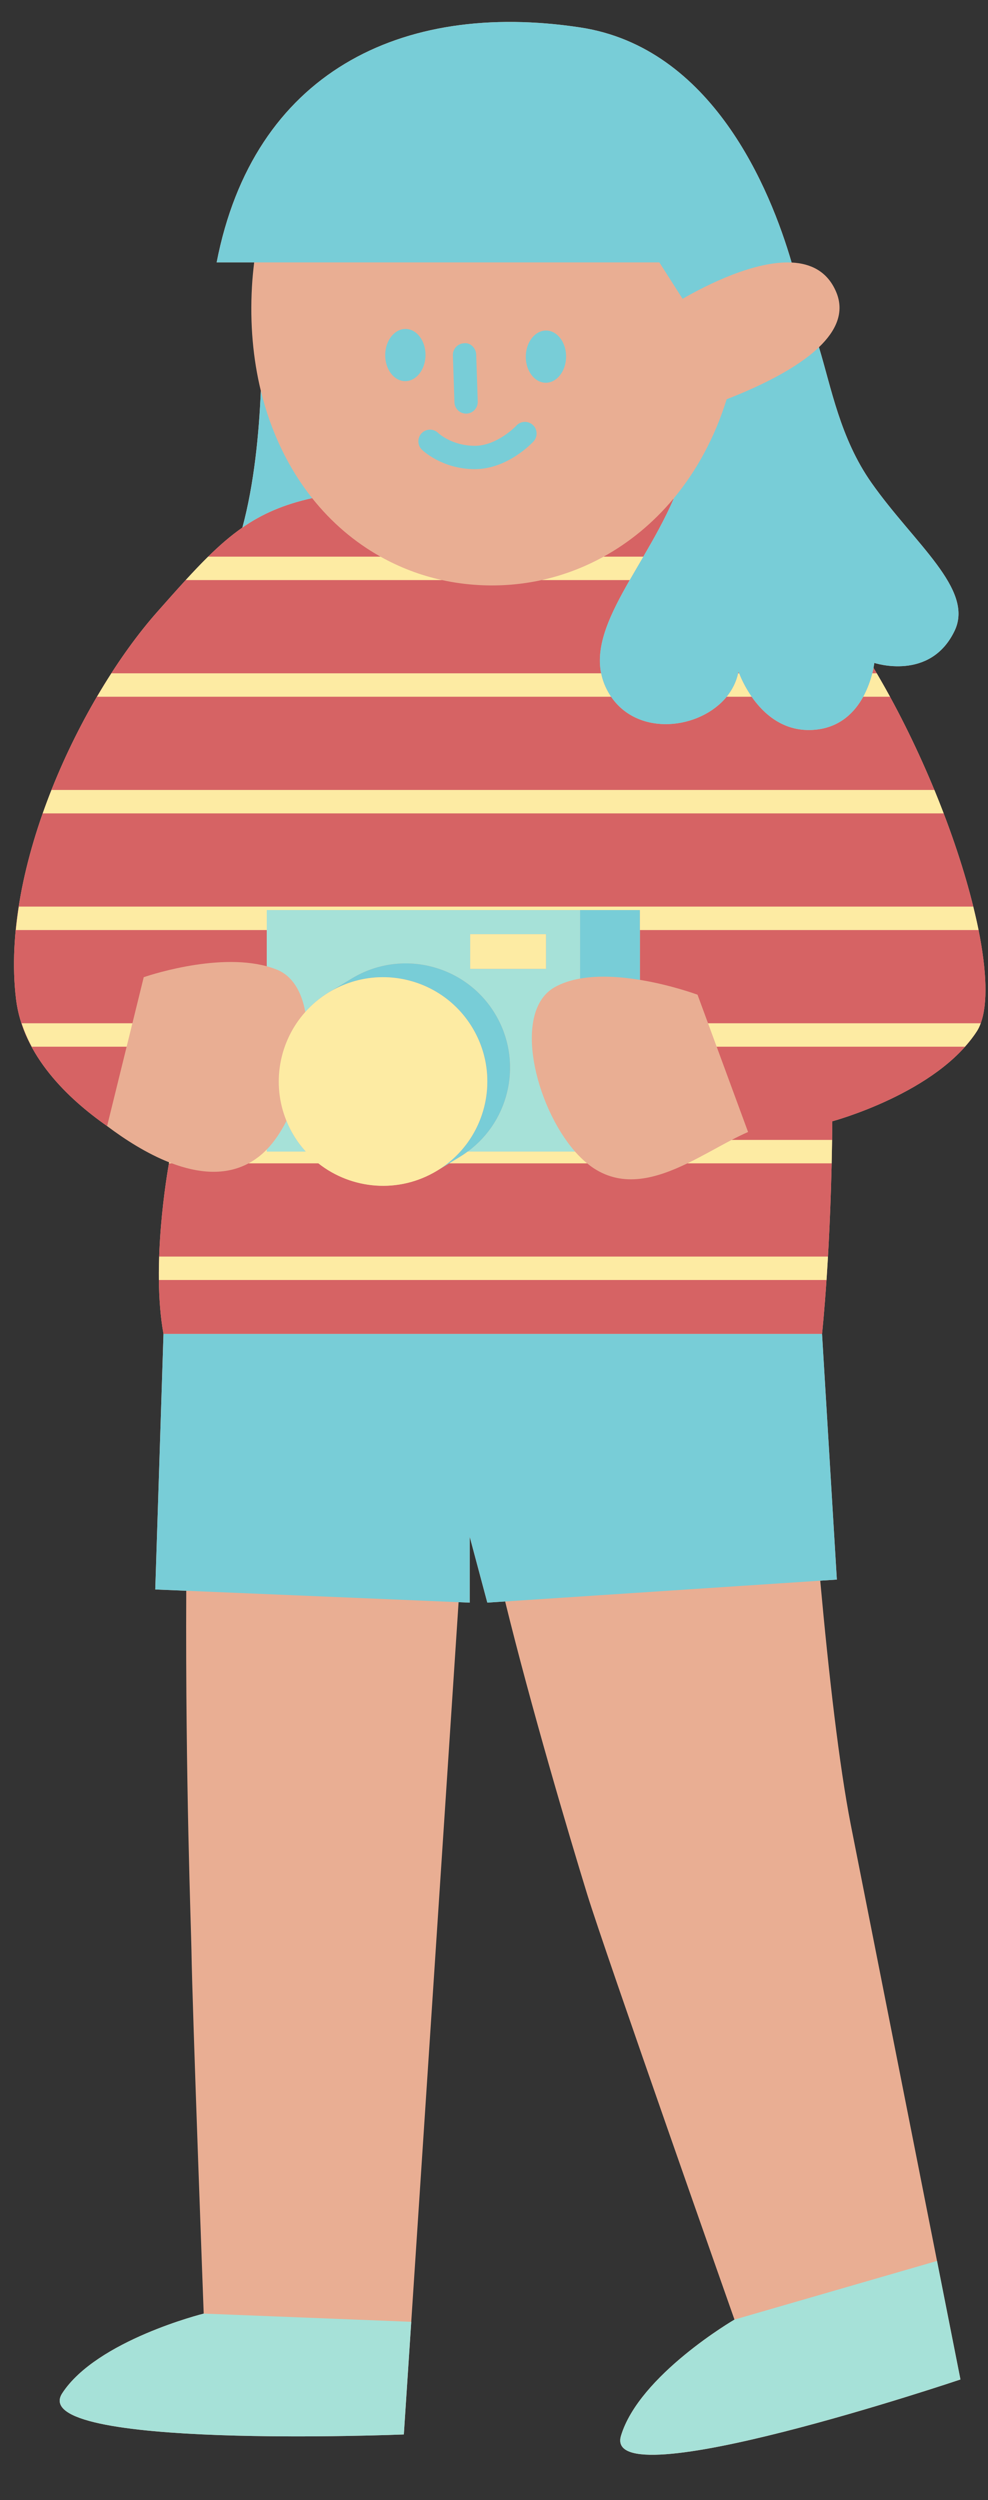 <?xml version="1.0" encoding="UTF-8" standalone="no"?><svg xmlns="http://www.w3.org/2000/svg" xmlns:xlink="http://www.w3.org/1999/xlink" fill="#000000" height="535.8" preserveAspectRatio="xMidYMid meet" version="1" viewBox="-3.0 -4.7 211.8 535.8" width="211.8" zoomAndPan="magnify"><rect x="-3.0" y="-4.7" width="211.8" height="535.8" fill="#333333" stroke="none"/><g id="change1_1"><path d="M206.913,215.386c-0.135,0.292-0.279,0.568-0.438,0.82c-0.002,0.003-0.003,0.006-0.005,0.009 c-8.471,13.338-31.044,19.387-31.044,19.387c-0.222,27.521-2.203,45.569-2.203,45.569l3.176,52.647l-3.564,0.235 c1.872,20.549,4.07,39.577,6.548,52.302l18.487,93.483l5.023,25.403c0,0-76.949,25.93-72.771,12.057 c3.914-12.996,24.328-24.891,24.328-24.891s-27.672-78.495-31.571-91.146c-3.899-12.651-12.069-40.241-17.59-62.754l-3.823,0.252 l-3.773-14.118v14.118l-2.383-0.1l-10.15,154.223l-1.589,24.142c0,0-81.133,3.315-73.233-8.829 c7.401-11.378,30.331-17.072,30.331-17.072s-2.438-65.333-2.625-77.798c-0.067-4.456-1.308-36.137-1.116-77.111l-6.647-0.278 l1.765-54.765c-2.669-14.68,0.822-34.637,1.212-36.776c-4.793-1.893-9.425-4.851-13.301-7.768l0.001-0.004 c-8.448-5.907-18.05-15.123-19.518-27.16c-3.457-28.346,14.018-64.664,30.253-83.016c4.157-4.699,7.607-8.583,10.865-11.796 c0.015-0.015,0.03-0.031,0.045-0.046h0.001c2.485-2.448,4.86-4.506,7.352-6.237c2.535-9.362,3.574-20.255,3.955-29.324 c-1.657-6.826-2.349-14.304-1.9-22.291c0.1-1.783,0.271-3.518,0.477-5.225h-8.046c7.869-40.523,39.425-56.182,77.917-50.352 c28.328,4.291,40.755,34.651,45.342,50.385c4.179,0.206,7.728,1.942,9.573,6.362c1.797,4.305-0.044,8.278-3.713,11.79 c2.663,8.74,4.561,19.527,11.248,29.039c9.176,13.053,22.097,22.841,17.828,31.741c-5.218,10.881-17.208,6.873-17.208,6.873 s-0.044,0.399-0.17,1.053c1.197,2.002,2.36,4.048,3.492,6.12c0.012,0.022,0.025,0.042,0.036,0.064h-0.002 c4.414,8.09,8.298,16.618,11.468,24.9c0.013,0.033,0.027,0.067,0.04,0.1h-0.001c3.332,8.721,5.863,17.153,7.374,24.501 c0.034,0.165,0.075,0.336,0.107,0.499h-0.003c1.749,8.714,2.026,15.832,0.462,20h0.004c-0.012,0.033-0.027,0.061-0.039,0.093 C207.109,214.935,207.016,215.169,206.913,215.386z" fill="#e9ae93"/></g><g id="change2_1"><path d="M155.449,139.605h-0.207c0.025-0.115,0.059-0.226,0.081-0.342C155.323,139.263,155.364,139.386,155.449,139.605 z M206.913,215.386c0.104-0.217,0.196-0.451,0.288-0.688C207.11,214.936,207.014,215.166,206.913,215.386z M63.913,102.053 c-6.088,1.359-10.696,3.359-14.954,6.315c-2.492,1.73-4.867,3.789-7.352,6.237h36.976C72.995,111.479,68.034,107.244,63.913,102.053 z M41.606,114.605c-0.015,0.015-0.03,0.031-0.045,0.046c0.016-0.016,0.031-0.03,0.047-0.046H41.606z M206.47,216.214 c0.002-0.003,0.003-0.006,0.005-0.009C206.473,216.208,206.472,216.212,206.47,216.214c-8.471,13.338-31.044,19.387-31.044,19.387 c-0.222,27.521-2.203,45.569-2.203,45.569H32.048c-2.669-14.68,0.822-34.637,1.212-36.776c0,0,0,0,0.001,0 c-0.011,0.061-0.023,0.129-0.038,0.211h0.591c5.627,2.118,11.443,2.717,16.493,0h14.93c7.113,5.629,17.255,6.564,25.466,1.584 c0,0,0.001,0,0.001-0.001l2.611-1.583h29.539c0.453,0.371,0.909,0.722,1.374,1.028c6.447,4.244,13.457,2.213,20.156-1.028h30.904 c0.037-1.624,0.067-3.292,0.092-5h-21.55c1.208-0.629,2.39-1.212,3.536-1.708l-6.735-18.292h53.22 C204.808,218.526,205.711,217.41,206.47,216.214z M174.493,264.605H31.128c-0.057,1.646-0.08,3.316-0.061,5h143.114 C174.284,268.073,174.389,266.407,174.493,264.605z M206.475,216.206c0.159-0.251,0.303-0.528,0.438-0.82 C206.776,215.673,206.634,215.954,206.475,216.206z M183.998,139.605h0.955c0.954,1.624,1.891,3.268,2.802,4.936 c-1.132-2.072-2.295-4.118-3.492-6.12C184.198,138.754,184.111,139.153,183.998,139.605z M206.774,194.605h-72.588v10.69 c6.791,1.112,12.345,3.179,12.345,3.179l2.257,6.131h58.448C208.8,210.437,208.523,203.32,206.774,194.605z M207.236,214.605 c-0.012,0.031-0.023,0.063-0.035,0.093c0.012-0.032,0.027-0.061,0.039-0.093H207.236z M206.67,194.106 c0.034,0.166,0.071,0.334,0.104,0.499h0.003C206.744,194.442,206.704,194.271,206.67,194.106z M6.16,169.605 c0.591-1.679,1.219-3.347,1.874-5h189.279c0.676,1.641,1.32,3.274,1.943,4.9c-3.169-8.282-7.054-16.81-11.468-24.9h-5.726 c-1.8,3.283-4.913,6.554-10.251,7.078c-6.749,0.663-11.144-3.419-13.686-7.078h-5.333c-5.72,7.028-18.931,8.63-24.796,0H17.81 c1.006-1.717,2.028-3.386,3.069-5h104.985c-1.234-6.136,1.973-12.741,6.131-20h-18.835c-4.364,0.96-8.899,1.34-13.529,1.08 c-2.706-0.152-5.348-0.516-7.914-1.08H36.823c1.653-1.803,3.22-3.457,4.738-4.954c-3.258,3.213-6.708,7.096-10.865,11.796 c-16.235,18.353-33.71,54.67-30.253,83.016c1.468,12.037,11.07,21.253,19.518,27.16l4.189-17.018H3.817 c-0.862-1.597-1.591-3.262-2.162-5h23.725l2.433-9.885c0,0,15.267-5.353,26.374-2.339v-7.775H0.411c0.162-1.658,0.378-3.324,0.639-5 h204.595c0.378,1.537,0.723,3.041,1.025,4.501c-1.511-7.348-4.042-15.78-7.374-24.501H6.16z M187.754,144.541 c0.012,0.021,0.023,0.043,0.035,0.064h0.002C187.779,144.584,187.766,144.563,187.754,144.541z M199.296,169.605 c-0.013-0.033-0.027-0.067-0.04-0.1c0.013,0.033,0.026,0.067,0.038,0.1H199.296z M141.385,102.266 c-0.026-0.006-0.053-0.012-0.08-0.018c-4.291,5.123-9.343,9.283-14.92,12.357h8.516 C137.184,110.688,139.505,106.583,141.385,102.266z" fill="#d66364"/></g><g id="change3_1"><path d="M40.671,491.122l44.491,1.759l-1.589,24.142c0,0-81.133,3.315-73.233-8.829 C17.741,496.816,40.671,491.122,40.671,491.122z M197.871,479.837l-43.419,12.569c0,0-20.414,11.895-24.328,24.891 c-4.178,13.872,72.771-12.057,72.771-12.057L197.871,479.837z M54.186,190.332h67.176v14.682c-1.968,0.347-3.817,0.933-5.436,1.84 c-9.157,5.131-4.258,25.427,4.348,35.242h-23.01c9.211-6.785,11.885-19.599,5.838-29.57c-6.401-10.556-20.148-13.924-30.704-7.522 l-4.879,2.959l0,0c-1.939,1.176-3.633,2.601-5.071,4.208c-0.788-4.317-2.726-7.725-6.122-9.08c-0.692-0.276-1.408-0.511-2.142-0.71 v-7.775V190.332z M97.804,202.92h16.235v-7.412H97.804V202.92z M134.186,194.605v-4.273h0v14.963h0V194.605z M59.999,238.667 c-0.621-1.024-1.147-2.078-1.586-3.152c-1.216,2.389-2.639,4.5-4.226,6.136v0.446h8.372 C61.616,241.055,60.754,239.913,59.999,238.667z" fill="#a6e1d8"/></g><g id="change4_1"><path d="M48.959,108.369c2.535-9.362,3.574-20.255,3.955-29.324c2.156,8.88,5.952,16.651,10.999,23.008 C57.826,103.412,53.217,105.413,48.959,108.369z M32.048,281.171l-1.765,54.765l6.647,0.278l58.382,2.445l2.383,0.1v-14.118 l3.773,14.118l3.823-0.252l67.546-4.454l3.564-0.235l-3.176-52.647H32.048z M183.812,98.754 c-6.688-9.513-8.585-20.299-11.248-29.039c-4.809,4.602-12.76,8.413-19.789,11.148c-2.541,8.166-6.415,15.3-11.295,21.183 c-0.032,0.074-0.064,0.147-0.096,0.221c-1.88,4.317-4.201,8.422-6.483,12.339c-0.991,1.701-1.973,3.367-2.908,5 c-4.158,7.259-7.365,13.864-6.131,20c0.32,1.591,0.932,3.152,1.911,4.683c0.071,0.11,0.149,0.209,0.222,0.317 c5.865,8.63,19.076,7.028,24.796,0c1.18-1.45,2.038-3.13,2.449-5c0.025-0.115,0.059-0.226,0.081-0.342c0,0,0.042,0.123,0.126,0.342 c0.302,0.785,1.16,2.817,2.677,5c2.542,3.659,6.937,7.741,13.686,7.078c5.339-0.524,8.452-3.795,10.251-7.078 c0.997-1.82,1.591-3.639,1.934-5c0.114-0.452,0.2-0.851,0.265-1.184c0.127-0.655,0.17-1.053,0.17-1.053s11.99,4.008,17.208-6.873 C205.909,121.594,192.989,111.807,183.812,98.754z M134.186,205.295v-14.963h-12.823v14.682 C125.447,204.295,130.045,204.617,134.186,205.295z M88.219,71.44c0.035-3.09-1.871-5.616-4.258-5.643 c-2.386-0.027-4.349,2.456-4.384,5.545c-0.035,3.09,1.871,5.616,4.257,5.643C86.221,77.012,88.184,74.53,88.219,71.44z M118.355,71.781c0.035-3.09-1.871-5.616-4.258-5.643c-2.386-0.027-4.349,2.456-4.384,5.545c-0.035,3.09,1.871,5.616,4.258,5.643 C116.357,77.353,118.32,74.871,118.355,71.781z M96.915,83.942c0.029,0,0.056,0,0.085-0.002c1.379-0.044,2.461-1.199,2.415-2.581 l-0.332-10.081c-0.046-1.382-1.265-2.605-2.581-2.415c-1.379,0.044-2.461,1.199-2.415,2.581l0.332,10.081 C94.464,82.875,95.572,83.942,96.915,83.942z M111.378,89.899c0.928-1.021,0.859-2.603-0.161-3.533 c-1.018-0.93-2.598-0.862-3.533,0.159c-0.039,0.044-4.077,4.316-8.901,4.316c0,0-0.002,0-0.005,0 c-4.868-0.005-7.712-2.627-7.856-2.761c-0.984-0.947-2.559-0.933-3.521,0.049c-0.967,0.986-0.952,2.571,0.034,3.535 c0.173,0.171,4.338,4.172,11.338,4.177c0.005,0,0.007,0,0.012,0C105.865,95.842,111.153,90.141,111.378,89.899z M138.343,51.53 l4.986,7.805c5.216-3.002,15.434-8.164,23.377-7.772c-4.588-15.734-17.014-46.094-45.342-50.385 C82.871-4.652,51.315,11.007,43.446,51.53h8.046H138.343z M90.703,246.188l2.611-1.583l2.267-1.375 c0.585-0.355,1.144-0.735,1.684-1.134c9.211-6.785,11.885-19.599,5.838-29.57c-6.401-10.556-20.148-13.924-30.704-7.522 l-4.879,2.959l0,0c10.556-6.401,24.302-3.033,30.704,7.522C104.626,226.041,101.258,239.787,90.703,246.188z" fill="#78cdd7"/></g><g id="change5_1"><path d="M91.717,119.605H36.823c1.669-1.821,3.251-3.491,4.783-5h36.978C82.656,116.883,87.055,118.582,91.717,119.605z M134.902,114.605h-8.516c-4.151,2.288-8.588,3.98-13.226,5h18.835C132.929,117.972,133.911,116.306,134.902,114.605z M184.952,139.605h-0.955c-0.343,1.361-0.937,3.18-1.934,5h5.727C186.869,142.915,185.919,141.251,184.952,139.605z M155.449,139.605h-0.207c-0.411,1.87-1.268,3.55-2.449,5h5.333C156.609,142.422,155.751,140.39,155.449,139.605z M127.774,144.288 c-0.979-1.532-1.591-3.092-1.911-4.683H20.879c-1.04,1.614-2.063,3.283-3.069,5h110.187 C127.924,144.498,127.845,144.399,127.774,144.288z M197.314,164.605H8.035c-0.656,1.653-1.283,3.321-1.874,5h193.136 C198.662,167.946,198.004,166.279,197.314,164.605z M54.186,190.332h67.176h12.823h0v4.273h72.591c-0.323-1.611-0.711-3.289-1.132-5 H1.05c-0.261,1.676-0.477,3.342-0.639,5h53.775V190.332z M3.817,219.605h20.332l1.231-5H1.654 C2.225,216.343,2.955,218.008,3.817,219.605z M148.788,214.605l1.841,5h53.22c0.959-1.079,1.862-2.195,2.622-3.391 c0.298-0.469,0.547-1.017,0.769-1.609H148.788z M144.382,244.605h30.904c0.037-1.624,0.067-3.292,0.092-5h-21.55 C150.82,241.171,147.638,243.03,144.382,244.605z M120.275,242.097h-23.01c-0.54,0.398-1.099,0.779-1.684,1.134l-2.267,1.375h29.539 C121.966,243.878,121.103,243.041,120.275,242.097z M53.169,242.622c-0.92,0.796-1.877,1.453-2.863,1.983h14.93 c7.113,5.629,17.255,6.564,25.466,1.584c0,0,0.001,0,0.001-0.001c10.555-6.402,13.922-20.148,7.521-30.703 c-6.401-10.556-20.148-13.924-30.704-7.522c-1.939,1.176-3.633,2.601-5.071,4.208c-5.631,6.29-7.297,15.377-4.038,23.344 c0.439,1.074,0.966,2.128,1.586,3.152c0.756,1.246,1.617,2.389,2.56,3.43h-8.372v-0.446 C53.853,241.994,53.515,242.322,53.169,242.622z M33.813,244.605c-0.184-0.069-0.369-0.138-0.553-0.211 c-0.011,0.061-0.023,0.129-0.038,0.211H33.813z M31.067,269.605h143.114c0.104-1.533,0.208-3.198,0.312-5H31.128 C31.071,266.251,31.048,267.921,31.067,269.605z M114.039,195.509H97.804v7.412h16.235V195.509z" fill="#fdeba3"/></g></svg>